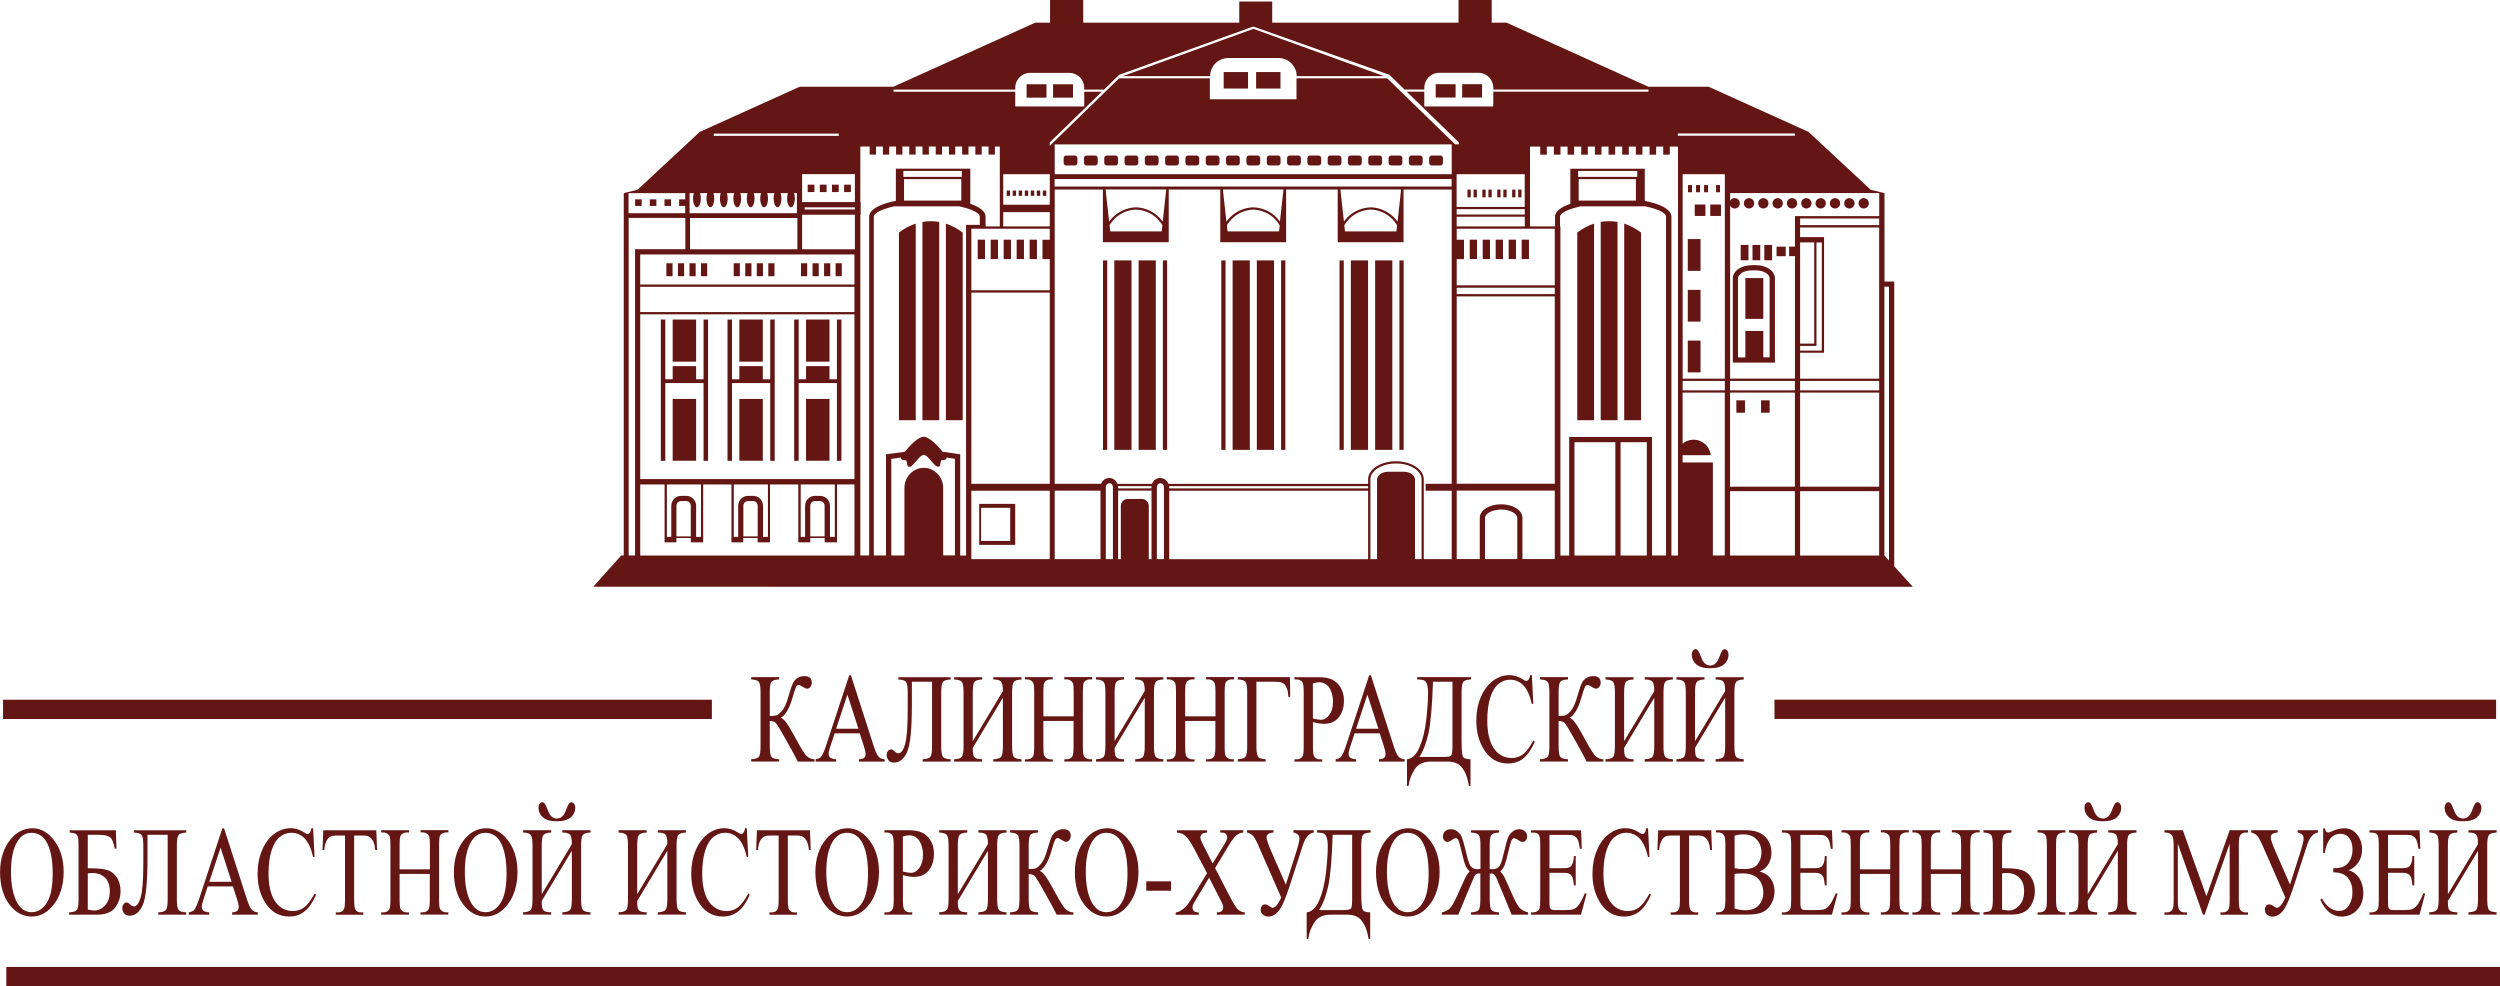 <?xml version="1.0" encoding="UTF-8"?> <svg xmlns="http://www.w3.org/2000/svg" id="_Слой_2" data-name="Слой 2" viewBox="0 0 444.64 175.4"><defs><style> .cls-1 { fill-rule: evenodd; } .cls-1, .cls-2 { fill: #631613; stroke-width: 0px; } </style></defs><g id="_Слой_1-2" data-name="Слой 1"><g><path class="cls-1" d="m222.88,33.18h-35.31v-1.34h70.61v1.34h-35.31Zm-48.72,56.44h6.4v7.29h-6.4v-7.29h0Zm.33.7h5.18v5.89h-5.18v-5.89h0ZM217.64,12.82h4.33v2.92h-4.33v-2.92h0Zm5.77,0h4.33v2.92h-4.33v-2.92h0ZM.54,124.45h126.07v3.43H.54v-3.43h0Zm315.06-.01h128.35v3.43h-128.35v-3.43h0ZM1.12,171.97h443.52v3.43H1.12v-3.43h0ZM305.21,32.91h.71v1.29h-.71v-1.29h0Zm-2.13,0h.71v1.29h-.71v-1.29h0Zm-1.43,0h.71v1.29h-.71v-1.29h0Zm-1.43,0h.71v1.29h-.71v-1.29h0Zm3.96,3.47h1.9v2.03h-1.9v-2.03h0Zm-2.76,0h1.9v2.03h-1.9v-2.03h0Zm30.05-1.14c.51,0,.92.41.92.92s-.41.92-.92.92-.92-.41-.92-.92.41-.92.92-.92h0Zm-2.55,0c.51,0,.92.41.92.92s-.41.92-.92.92-.92-.41-.92-.92.41-.92.92-.92h0Zm-2.55,0c.51,0,.92.41.92.92s-.41.92-.92.92-.92-.41-.92-.92.41-.92.92-.92h0Zm-2.55,0c.51,0,.92.41.92.92s-.41.92-.92.92-.92-.41-.92-.92.41-.92.92-.92h0Zm-2.55,0c.51,0,.92.41.92.92s-.41.92-.92.92-.92-.41-.92-.92.41-.92.92-.92h0Zm-2.55,0c.51,0,.92.41.92.92s-.41.92-.92.92-.92-.41-.92-.92.41-.92.92-.92h0Zm-2.55,0c.51,0,.92.41.92.92s-.41.92-.92.92-.92-.41-.92-.92.41-.92.92-.92h0Zm-2.55,0c.51,0,.92.41.92.92s-.41.92-.92.92-.92-.41-.92-.92.41-.92.92-.92h0Zm-2.55,0c.51,0,.92.41.92.92s-.41.92-.92.92-.92-.41-.92-.92.41-.92.92-.92h0Zm-2.55,0c.51,0,.92.41.92.92s-.41.92-.92.92c-.35,0-.66-.2-.81-.49v30.75h11.53v-21.79h-1.04v-1.69h1.04v-5.42h14.99v-4.1h-26.52v1.37c.16-.29.46-.48.81-.48h0Zm7.45,8.63h1.63v1.69h-1.63v-1.69h0Zm-2.18-.31h1.38v2.73h-1.38v-2.73h0Zm-2.1,0h1.38v2.73h-1.38v-2.73h0Zm-2.1,0h1.38v2.73h-1.38v-2.73h0Zm3.62,27.64h1.53v2.21h-1.53v-2.21h0Zm-4.39,0h1.53v2.21h-1.53v-2.21h0Zm-7.61,7c1.59,0,2.9,1.21,3.05,2.76h-5v1.29h5.38v16.54h2.12v-28.97h-7.5v9.08c.53-.44,1.21-.7,1.95-.7h0Zm6.49,8.35h11.53v-16.73h-11.53v16.73h0Zm12.46,0h14.06v-16.73h-14.06v16.73h0Zm14.06.8h-14.06v11.45h14.06v-11.45h0Zm-14.99,0h-11.53v11.45h11.53v-11.45h0Zm-19.96-20h7.5V30.98h-7.5v36.37h0Zm20.89,0h14.06v-26.9h-14.06v1.73h4.26v20.56h-4.26v4.61h0Zm14.06.4h-14.06v1.67h14.06v-1.67h0Zm-14.99,0h-11.53v1.67h11.53v-1.67h0Zm-12.46,0h-7.5v1.67h7.5v-1.67h0Zm13.39-6.64h2.51v-18h-2.51v18h0Zm2.91-18v18.41h-2.91v.83h3.86v-19.23h-.95Zm11.15-4.26h-14.06v1.19h14.06v-1.19h0Zm.93,11.22h1.75v50.65l3.3,3.64H105.51l4.98-5.57h.45V34.35l2.45-.6,11.06-10.29,17.77-8.03h16.67l25.23-11.4h2.64V0h5.9v4.03h27.75V.27h5.86v3.76h33.14V0h5.9v4.03h2.64l25.23,11.4h-2.11,12.83l17.76,8.03,11.06,10.29,2.45.6v15.72h0Zm.82,49.63v-48.71h-.82v47.8l.82.91h0Zm-25.55-50.24h3.19v7.25h-3.19v-7.25h0Zm0,9.4h3.19v4.69h1.13v-14.07h0s0,0,0,0c0-.34-.25-.67-.64-.92-.45-.29-1.08-.47-1.78-.47h0s0,0,0,0h-.8c-.7,0-1.32.18-1.77.47h0c-.39.25-.63.58-.64.93h0v14.07h1.31v-4.69h0Zm1.11-11.7h.8c.88,0,1.69.24,2.29.63.65.42,1.05,1.02,1.06,1.7h0v15h-7.49v-15h0s0,0,0,0c0-.68.41-1.28,1.06-1.7h0c.59-.38,1.4-.62,2.28-.62h0s.01,0,.01,0h0Zm-11.35,13.42h2.27v5.65h-2.27v-5.65h0Zm0-9.03h2.27v5.65h-2.27v-5.65h0Zm0-9.03h2.27v5.65h-2.27v-5.65h0ZM222.88,4.72h0l-23.82,8.58-2.7,2.63h-3.53v-.34c0-1.45-1.18-2.63-2.63-2.63h-7c-1.45,0-2.63,1.18-2.63,2.63v.34h-21.66v.38h21.66v2.63h12.27v-2.63h3.13l-9.27,9.02v.61l12.34-12.01h16.14v3.72h15.41v-3.72h16.14l12.07,11.74h.66v-.35l-9.27-9.02h3.13v2.63h12.27v-2.63h27.61v-.38h-27.61v-.34c0-1.45-1.18-2.63-2.63-2.63h-7c-1.45,0-2.63,1.18-2.63,2.63v.34h-3.53l-2.7-2.63-24.21-8.58h0Zm-58.58,76.19c-.92.03-1.93,2.43-2.76,2.08-.28-.12-.19-1.12-.43-1.13-.4-.02-.81,0-.87-.42,0-.01,0-.04.01-.06l-1.73.23v17.18h2.34v-12.01h0s0,0,0,0c0-.98.39-1.87,1.01-2.52.62-.65,1.48-1.05,2.43-1.05h0s0,0,0,0h0c.95,0,1.81.41,2.44,1.05.62.64,1.01,1.53,1.01,2.51h0v12.01h2.09v-17.18l-1.5-.22s0,.03,0,.05c-.06.41-.48.4-.87.42-.24,0-.14,1.01-.43,1.13-.83.35-1.84-2.06-2.76-2.08h0Zm6.49,17.89h1.03v-58.81s.46,0,.46,0h1.99s0-1.45,0-1.45h0s0,0,0,0c0-.55-.99-1.11-2.57-1.57h0c-.33-.1-.69-.19-1.07-.27h-11.39v-.04c-.45.09-.87.19-1.26.31-1.58.46-2.56,1.01-2.57,1.56h0v60.26h2.17v-17.99l.4-.05,2.95-.4c.87-1.1,2.37-2.64,3.36-2.67.99.03,2.49,1.57,3.37,2.67l2.72.39.4.06v17.99h0Zm87.41-73.12v5.3h-70.61v-5.3h70.61Zm.88,5.3h.38s11.72,0,11.72,0v5.82h-12.11v-5.82h0Zm12.11,6.22v.95h-12.11v-.95h12.11Zm0,1.35v1.72h-12.11v-1.72h12.11Zm.93,1.72v-14.2h1.82v1.44h1.17v-1.44h1.26v1.44h1.17v-1.44h1.26v1.44h1.17v-1.44h1.26v1.44h1.17v-1.44h1.26v1.44h1.17v-1.44h1.26v1.44h1.17v-1.44h1.26v1.44h1.17v-1.44h1.26v1.44h1.17v-1.44h1.26v1.44h1.17v-1.44h1.26v1.44h1.17v-1.44h1.46v72.73h-1.17v-60.26h0s0,0,0,0c0-1.01-1.24-1.88-3.23-2.45-.46-.13-.97-.25-1.51-.36v-5.72h-13.24v6.24c-1.69.57-2.71,1.37-2.72,2.29h0v1.73h-4.41Zm-85.41-9.29h-8.28v5.43h8.28v-5.43h0Zm0,6.75h-8.28v2.53h8.28v-2.53h0Zm-8.89,2.53v-14.2h-.87v1.44h-1.13v-1.44h-1.22v1.44h-1.13v-1.44h-1.22v1.44h-1.13v-1.44h-1.22v1.44h-1.13v-1.44h-1.22v1.44h-1.13v-1.44h-1.22v1.44h-1.13v-1.44h-1.22v1.44h-1.13v-1.44h-1.22v1.44h-1.13v-1.44h-1.22v1.44h-1.13v-1.44h-1.22v1.44h-1.13v-1.44h-1.66v9.88h.06v2.25h-.06v60.6h1.57v-60.26h0s0,0,0,0c0-1.01,1.24-1.88,3.24-2.45.46-.13.97-.25,1.51-.36v-5.72h13.24v6.24c1.69.57,2.71,1.37,2.72,2.29h0v1.73h2.6Zm-64.87,58.53v-54.47h8.94v-5.56h-10.08v60.03h1.15Zm49.92-59.02v34.96h-2.99v-33.37c.94-.71,1.94-1.25,2.99-1.59h0Zm9.89,59.68h0s0,0,0,0v-12.17h13.95v12.17h-13.95Zm0-13.4v-34.01h13.95v34.01h-13.95Zm0-34.43v-10.94h13.95v1.96h-1.3v3.45h1.3v5.53h-13.95Zm-1.69-21.22v1.06h-10.4v-1.06h10.4Zm-.1,1.46h-10.18v3.82h10.18v-3.82h0Zm-5.42,7.48c.51,0,1,.04,1.5.13v35.26h-2.99v-35.26c.49-.09.99-.13,1.49-.13h0Zm2.68.43c1.05.34,2.05.88,2.99,1.59v33.37h-2.99v-34.96h0Zm-18.1-6.93h1.2v1.32h-1.2v-1.32h0Zm-2.16,0h1.2v1.32h-1.2v-1.32h0Zm-2.16,0h1.2v1.32h-1.2v-1.32h0Zm-2.16,0h1.2v1.32h-1.2v-1.32h0Zm8.4,4.03h-8.93v.39h8.93v-.39h0Zm-9.39-.93h9.39v-4.97h-9.39v4.97h0Zm9.39,2.25h-9.39v6.14h9.39v-6.14h0Zm-33.73,29.26h1.32v-2.33h4.17v2.33h1.32v-10.62h.8v25.12h-.8v-13.82h-6.8v13.82h-.8v-25.12h.8v10.62h0Zm23.72,0h1.32v-2.33h4.17v2.33h1.32v-10.62h.8v25.12h-.8v-13.82h-6.8v13.82h-.8v-25.12h.8v10.62h0Zm1.32-10.62h4.17v7.49h-4.17v-7.49h0Zm0,14.12h4.17v10.99h-4.17v-10.99h0Zm-13.18-3.5h1.32v-2.33h4.17v2.33h1.32v-10.62h.8v25.12h-.8v-13.82h-6.8v13.82h-.8v-25.12h.8v10.62h0Zm1.32-10.62h4.17v7.49h-4.17v-7.49h0Zm0,14.12h4.17v10.99h-4.17v-10.99h0Zm-11.86-14.12h4.17v7.49h-4.17v-7.49h0Zm0,14.12h4.17v10.99h-4.17v-10.99h0Zm22.37,25.51h2.1v-.77h2.56v.77h2.2v-10.3h3.1v12.64h-38.1v-12.64h4.33v10.3h2.1v-.77h2.56v.77h2.2v-10.3h5.03v10.3h2.1v-.77h2.56v.77h2.2v-10.3h5.03v10.3h0Zm2.1-1.06v-5.46h0s0,0,0,0c0-.22.09-.43.24-.58.15-.15.35-.24.57-.24h0s0,0,0,0h.92c.22,0,.43.09.58.24.15.15.24.35.24.57h0v5.47h-2.56Zm-.93.09h-.77v-9.33h6.07v9.33h-.87v-5.55h0s0,0,0,0c0-.48-.2-.91-.51-1.23-.32-.32-.75-.51-1.23-.52h0s0,0,0,0h-.93c-.48,0-.91.2-1.23.51-.32.32-.51.75-.52,1.24h0v5.55h0Zm-10.97-.09v-5.46h0s0,0,0,0c0-.22.09-.43.24-.58.15-.15.35-.24.57-.24h0s0,0,0,0h.92c.22,0,.43.09.58.24.15.15.24.35.24.57h0v5.47h-2.56Zm-.93.09h-.77v-9.33h6.07v9.33h-.87v-5.55h0s0,0,0,0c0-.48-.2-.91-.51-1.23-.32-.32-.75-.51-1.23-.52h0s0,0,0,0h-.93c-.48,0-.91.2-1.23.51-.32.32-.51.75-.52,1.24h0v5.55h0Zm-10.97-.09v-5.46h0s0,0,0,0c0-.22.09-.43.24-.58.15-.15.35-.24.57-.24h0s0,0,0,0h.92c.22,0,.43.09.58.24.15.15.24.35.24.57h0v5.47h-2.56Zm-.93.09h-.77v-9.33h6.07v9.33h-.87v-5.55h0s0,0,0,0c0-.48-.2-.91-.51-1.23-.32-.32-.75-.51-1.23-.52h0s0,0,0,0h-.93c-.48,0-.91.2-1.23.51-.32.32-.51.75-.52,1.24h0v5.55h0Zm-5.51-10.29h38.1v-29.3h-38.1v29.3h0Zm6.92-49.75h1.08v-1.1h-10.08v3.57h10.08v-1.3h-1.08v-1.17h0Zm-2.61,0h1.17v1.17h-1.17v-1.17h0Zm-2.61,0h1.17v1.17h-1.17v-1.17h0Zm-2.61,0h1.17v1.17h-1.17v-1.17h0Zm28.27-1.1c.09.26.14.59.14.95,0,.87-.31,1.57-.69,1.57s-.69-.7-.69-1.57c0-.36.05-.69.14-.95h-1.29c.09.26.14.59.14.95,0,.87-.31,1.57-.69,1.57s-.69-.7-.69-1.57c0-.36.05-.69.14-.95h-1.29c.09.26.14.59.14.95,0,.87-.31,1.57-.69,1.57s-.69-.7-.69-1.57c0-.36.05-.69.14-.95h-1.29c.09.26.14.59.14.95,0,.87-.31,1.57-.69,1.57s-.69-.7-.69-1.57c0-.36.05-.69.14-.95h-1.29c.09.26.14.59.14.95,0,.87-.31,1.57-.69,1.57s-.69-.7-.69-1.57c0-.36.05-.69.14-.95h-1.29c.09.26.14.59.14.95,0,.87-.31,1.57-.69,1.57s-.69-.7-.69-1.57c0-.36.05-.69.14-.95h-1.29c.09.26.14.59.14.95,0,.87-.31,1.57-.69,1.57s-.69-.7-.69-1.57c0-.36.05-.69.14-.95h-1.29c.09.26.14.59.14.95,0,.87-.31,1.57-.69,1.57s-.69-.7-.69-1.57c0-.36.05-.69.14-.95h-.76v3.57h19.09v-3.57h-.57Zm1.23,12.47h1.1v2.3h-1.1v-2.3h0Zm6.16,0h1.1v2.3h-1.1v-2.3h0Zm-2.05,0h1.1v2.3h-1.1v-2.3h0Zm-2.05,0h1.1v2.3h-1.1v-2.3h0Zm-14.03,0h1.1v2.3h-1.1v-2.3h0Zm6.16,0h1.1v2.3h-1.1v-2.3h0Zm-2.05,0h1.1v2.3h-1.1v-2.3h0Zm-2.05,0h1.1v2.3h-1.1v-2.3h0Zm-14.03,0h1.1v2.3h-1.1v-2.3h0Zm6.16,0h1.1v2.3h-1.1v-2.3h0Zm-2.05,0h1.1v2.3h-1.1v-2.3h0Zm-2.05,0h1.1v2.3h-1.1v-2.3h0Zm-6.71,3.79h38.1v-5.35h-38.1v5.35h0Zm38.1.4h-38.1v4.49h38.1v-4.49h0Zm33.51-17.12h.6v.94h-.6v-.94h0Zm-1.07,0h.6v.94h-.6v-.94h0Zm-1.07,0h.6v.94h-.6v-.94h0Zm-1.07,0h.6v.94h-.6v-.94h0Zm-1.08,0h.6v.94h-.6v-.94h0Zm-1.07,0h.6v.94h-.6v-.94h0Zm-1.07,0h.6v.94h-.6v-.94h0Zm-37.23,10.44v-5.56h-19.09v5.56h19.09Zm-14.87-20.57h22.23v.4h-22.23v-.4h0Zm55.64-8.77h3.54v2.38h-3.54v-2.38h0Zm4.71,0h3.54v2.38h-3.54v-2.38h0Zm92.26,62.73h14.27s0,.46,0,.46v20.61h2.49v-60.26h0s0,0,0,0c0-.55-.99-1.11-2.57-1.56-.39-.11-.81-.21-1.26-.31v.04h-11.39c-.38.08-.74.17-1.07.27h0c-1.58.46-2.57,1.02-2.57,1.57h0s0,1.73,0,1.73h.07v58.53h1.56v-21.08h.46Zm13.34.93h-4.67v20.15h4.67v-20.15h0Zm-5.6,0h-7.27v20.15h7.27v-20.15h0Zm1.58-38.88v34.96h2.99v-33.37c-.94-.71-1.94-1.25-2.99-1.59h0Zm-8.2-9.37v1.06h10.52v-1.06h-10.52Zm.1,1.46h10.18v3.82h-10.18v-3.82h0Zm5.42,7.48c-.51,0-1.01.04-1.5.13v35.26h2.99v-35.26c-.49-.09-.99-.13-1.49-.13h0Zm-2.68.43c-1.05.34-2.05.88-2.99,1.59v33.37h2.99v-34.96h0Zm-40.19,47.1v-.41h-35.38s0,.1,0,.14h0v.26h35.37Zm0,.41c-11.8,0-23.57,0-35.37,0v12.18h35.37v-12.17h0Zm0-1.23v-.81h0s0,0,0,0c0-.9.57-1.71,1.49-2.29.89-.56,2.11-.91,3.45-.91h0s.01,0,.01,0h0c1.34,0,2.57.35,3.46.91.92.58,1.49,1.39,1.49,2.29h0v14.21h4.97v-12.17h-4.64v-1.23h4.64v-52.34h-8.57v9.37h-11.71v-9.37h-9.17v9.37h-11.71v-9.37h-9.17v9.37h-11.71v-9.37h-8.57v52.34h8.25c.08-.21.2-.41.35-.57.28-.29.67-.47,1.1-.47h0s0,0,0,0h0c.43,0,.83.19,1.11.48.15.16.28.35.35.57h6.14c.08-.22.2-.41.36-.58.28-.29.67-.47,1.1-.47h0s0,0,0,0h0c.43,0,.83.19,1.11.48.15.16.28.35.35.57,11.84,0,23.64,0,35.47,0h0Zm9.51,13.39v-14.21h0s0,0,0,0c0-.75-.5-1.44-1.3-1.95-.83-.53-1.98-.85-3.25-.85h0s0,0,0,0h-.01c-1.26,0-2.41.33-3.24.85-.8.51-1.3,1.2-1.3,1.95h0v14.21h1.18v-14.14c0-.77.9-1.4,1.99-1.4h2.76c1.1,0,2,.63,2,1.4v14.14h1.18Zm14.15-9.75h0c1,0,1.92.25,2.59.64.74.44,1.2,1.07,1.2,1.78h0v7.32h5.75v-12.17h-17.44v12.17h4.1v-7.32h0s0,0,0,0c0-.71.46-1.35,1.21-1.78.67-.39,1.58-.64,2.58-.64h0s.01,0,.01,0h0Zm0,.93h0s0,0,0,0h-.01c-.83,0-1.57.2-2.11.51-.46.27-.75.62-.75.98h0v7.32h5.74v-7.32h0s0,0,0,0c0-.36-.29-.71-.75-.98-.54-.32-1.29-.51-2.12-.51h0Zm-7.9-39.87h17.44v-10.07h-17.44s0,1.96,0,1.96h1.3v3.45h-1.3v4.66h0Zm17.44.42h-17.44v1.13h17.44v-1.13h0Zm-88.94,48.27h8.14v-12.17h-8.14v12.17h0Zm88.94-13.4h-17.44v-33.32h17.44v33.32h0Zm-71.72,13.4v-12.18h-5.94v12.18h.48v-9.46c0-.68.56-1.24,1.24-1.24h2.49c.68,0,1.24.56,1.24,1.24v9.46h.48Zm-8.15,0h1.28v-12.83h0s0,0,0,0c0-.18-.08-.35-.19-.48-.11-.12-.27-.19-.44-.19h0s0,0,0,0h0c-.17,0-.33.07-.44.19-.12.12-.19.29-.19.48h0v12.84h0Zm9.08,0h1.28v-12.83h0s0,0,0,0c0-.18-.08-.35-.19-.48-.11-.12-.27-.19-.44-.19h0s0,0,0,0h0c-.17,0-.33.07-.44.19-.12.12-.19.29-.19.48h0v12.84h0Zm-6.88-12.98s0,.1,0,.14h0v.26h5.94v-.25h0s0,0,0,0c0-.05,0-.1,0-.15h-5.96Zm24.04-45.3h-4.57l-.12-1.08c.13-.23.27-.45.44-.65.99-1.28,2.55-2.09,4.26-2.15,1.71.06,3.26.87,4.26,2.15.16.21.31.43.44.65l-.12,1.08h-4.57Zm0-4.29c-1.84.06-3.51.94-4.59,2.31-.06.08-.12.16-.18.24l-.63-5.72h10.78l-.63,5.72c-.06-.08-.12-.16-.18-.24-1.07-1.38-2.74-2.25-4.59-2.31h0Zm39.8,5.76h-1.3v3.45h1.3v-3.45h0Zm2.31,0h-1.3v3.45h1.3v-3.45h0Zm2.31,0h-1.3v3.45h1.3v-3.45h0Zm2.31,0h-1.3v3.45h1.3v-3.45h0Zm2.31,0h-1.3v3.45h1.3v-3.45h0Zm-43.33,3.68h-.75v33.7h.75v-33.7h0Zm-2.01,0h-3.06v33.7h3.06v-33.7h0Zm23.05,0h-.75v33.7h.75v-33.7h0Zm-10.65,0h-.75v33.7h.75v-33.7h0Zm4.32,0h-3.06v33.7h3.06v-33.7h0Zm4.32,0h-3.06v33.7h3.06v-33.7h0Zm1.54-12.61h-10.78l.63,5.72c.06-.08.12-.16.18-.24,1.07-1.38,2.74-2.25,4.59-2.31,1.84.06,3.51.94,4.59,2.31.06.08.12.16.18.24l.63-5.72h0Zm-5.39,3.57c1.71.06,3.26.87,4.26,2.15.16.21.31.43.44.65l-.12,1.08h-9.15l-.12-1.08c.13-.23.27-.45.44-.65.99-1.28,2.55-2.09,4.26-2.15h0Zm12.39-9.61h-1.53c-.25,0-.46.21-.46.46v.85c0,.25.21.46.46.46h1.53c.25,0,.46-.21.46-.46v-.85c0-.25-.21-.46-.46-.46h0Zm-3.61,0h-1.53c-.25,0-.46.21-.46.46v.85c0,.25.21.46.46.46h1.53c.25,0,.46-.21.46-.46v-.85c0-.25-.21-.46-.46-.46h0Zm-3.61,0h-1.53c-.25,0-.46.21-.46.46v.85c0,.25.21.46.46.46h1.53c.25,0,.46-.21.46-.46v-.85c0-.25-.21-.46-.46-.46h0Zm-3.61,0h-1.53c-.25,0-.46.21-.46.46v.85c0,.25.21.46.46.46h1.53c.25,0,.46-.21.46-.46v-.85c0-.25-.21-.46-.46-.46h0Zm-3.61,0h-1.53c-.25,0-.46.21-.46.46v.85c0,.25.21.46.46.46h1.53c.25,0,.46-.21.46-.46v-.85c0-.25-.21-.46-.46-.46h0Zm-3.61,0h-1.53c-.25,0-.46.21-.46.46v.85c0,.25.21.46.46.46h1.53c.25,0,.46-.21.46-.46v-.85c0-.25-.21-.46-.46-.46h0Zm-3.61,0h-1.53c-.25,0-.46.21-.46.46v.85c0,.25.21.46.46.46h1.53c.25,0,.46-.21.46-.46v-.85c0-.25-.21-.46-.46-.46h0Zm-3.61,0h-1.53c-.25,0-.46.21-.46.46v.85c0,.25.21.46.46.46h1.53c.25,0,.46-.21.46-.46v-.85c0-.25-.21-.46-.46-.46h0Zm-3.61,0h-1.53c-.25,0-.46.21-.46.46v.85c0,.25.21.46.46.46h1.53c.25,0,.46-.21.46-.46v-.85c0-.25-.21-.46-.46-.46h0Zm3.33-14.12h15.53l-23.23-8.41-23.23,8.41h15.53c0-1.77,1.45-3.22,3.22-3.22h8.96c1.77,0,3.22,1.45,3.22,3.22h0Zm-47.5,29.09h1.3v3.45h-1.3v-3.45h0Zm-2.31,0h1.3v3.45h-1.3v-3.45h0Zm-2.31,0h1.3v3.45h-1.3v-3.45h0Zm-2.31,0h1.3v3.45h-1.3v-3.45h0Zm-2.31,0h1.3v3.45h-1.3v-3.45h0Zm43.33,3.68h.75v33.7h-.75v-33.7h0Zm2.01,0h3.06v33.7h-3.06v-33.7h0Zm-23.05,0h.75v33.7h-.75v-33.7h0Zm10.65,0h.75v33.7h-.75v-33.7h0Zm-4.32,0h3.06v33.7h-3.06v-33.7h0Zm-4.32,0h3.06v33.7h-3.06v-33.7h0Zm-1.54-12.61h10.78l-.63,5.72c-.06-.08-.12-.16-.18-.24-1.07-1.38-2.74-2.25-4.58-2.31-1.84.06-3.51.94-4.59,2.31-.06.08-.12.16-.18.24l-.63-5.72h0Zm5.39,3.57c-1.71.06-3.26.87-4.26,2.15-.16.21-.31.43-.43.65l.12,1.08h9.15l.12-1.08c-.13-.23-.27-.45-.44-.65-.99-1.28-2.55-2.09-4.26-2.15h0Zm20.11-9.61h1.53c.25,0,.46.21.46.46v.85c0,.25-.21.46-.46.46h-1.53c-.25,0-.46-.21-.46-.46v-.85c0-.25.21-.46.46-.46h0Zm-32.51,0h1.53c.25,0,.46.21.46.46v.85c0,.25-.21.46-.46.46h-1.53c-.25,0-.46-.21-.46-.46v-.85c0-.25.21-.46.46-.46h0Zm3.61,0h1.53c.25,0,.46.21.46.46v.85c0,.25-.21.46-.46.46h-1.53c-.25,0-.46-.21-.46-.46v-.85c0-.25.21-.46.46-.46h0Zm3.61,0h1.53c.25,0,.46.21.46.46v.85c0,.25-.21.46-.46.46h-1.53c-.25,0-.46-.21-.46-.46v-.85c0-.25.21-.46.46-.46h0Zm3.61,0h1.53c.25,0,.46.21.46.46v.85c0,.25-.21.46-.46.46h-1.53c-.25,0-.46-.21-.46-.46v-.85c0-.25.21-.46.46-.46h0Zm3.61,0h1.53c.25,0,.46.21.46.46v.85c0,.25-.21.46-.46.46h-1.53c-.25,0-.46-.21-.46-.46v-.85c0-.25.21-.46.46-.46h0Zm3.61,0h1.53c.25,0,.46.21.46.46v.85c0,.25-.21.46-.46.46h-1.53c-.25,0-.46-.21-.46-.46v-.85c0-.25.21-.46.46-.46h0Zm3.61,0h1.53c.25,0,.46.21.46.46v.85c0,.25-.21.46-.46.46h-1.53c-.25,0-.46-.21-.46-.46v-.85c0-.25.21-.46.46-.46h0Zm3.61,0h1.53c.25,0,.46.21.46.46v.85c0,.25-.21.46-.46.46h-1.53c-.25,0-.46-.21-.46-.46v-.85c0-.25.21-.46.46-.46h0Zm3.61,0h1.53c.25,0,.46.21.46.46v.85c0,.25-.21.46-.46.46h-1.53c-.25,0-.46-.21-.46-.46v-.85c0-.25.21-.46.46-.46h0Zm51.51,6.06h.58v1.38h-.58v-1.38h0Zm-2.65,0h.58v1.38h-.58v-1.38h0Zm-2.65,0h.58v1.38h-.58v-1.38h0Zm4.22,0h.58v1.38h-.58v-1.38h0Zm-2.65,0h.58v1.38h-.58v-1.38h0Zm-2.65,0h.58v1.38h-.58v-1.38h0Zm-1.56,0h.58v1.38h-.58v-1.38h0Zm-1.09,0h.58v1.38h-.58v-1.38h0Zm58.24-9.98h-20.82v.4h20.82v-.4h0Zm-55.64-8.77h-3.54v2.38h3.54v-2.38h0Zm-4.71,0h-3.54v2.38h3.54v-2.38h0Z"></path><g><path class="cls-2" d="m144.87,135.04v.41h-2.98c-.32-.67-1.01-1.94-2.05-3.8-1.04-1.86-1.67-2.9-1.9-3.1s-.57-.31-1.03-.32v4.49c0,.99.1,1.62.29,1.88s.66.41,1.38.44v.41h-4.98v-.41c.71-.03,1.17-.18,1.37-.44s.3-.89.3-1.89v-9.55c0-.99-.1-1.62-.3-1.88s-.66-.41-1.37-.44v-.41h4.98v.41c-.72.03-1.18.18-1.38.44s-.29.89-.29,1.88v4.19c.62,0,1.05-.06,1.29-.16s.51-.33.81-.68.53-.74.71-1.15.4-1.08.67-2.02c.26-.88.46-1.49.63-1.83s.42-.64.78-.89.78-.37,1.28-.37c.88,0,1.31.4,1.31,1.2,0,.28-.09.52-.26.73s-.37.31-.59.31c-.16,0-.43-.12-.8-.35-.33-.21-.56-.32-.69-.32-.18,0-.34.12-.47.37s-.34.88-.62,1.89c-.55,1.89-1.24,3.09-2.09,3.6.52.12,1.23,1.04,2.15,2.76.97,1.82,1.69,3.04,2.14,3.66s1.03.93,1.73.95Z"></path><path class="cls-2" d="m152.92,130.43h-4.48l-.78,2.37c-.19.58-.29,1.02-.29,1.31,0,.23.08.43.25.6s.53.29,1.09.34v.41h-3.64v-.41c.48-.11.8-.25.94-.43.29-.35.61-1.07.96-2.16l4.07-12.36h.3l4.02,12.49c.32,1,.62,1.66.88,1.96s.63.47,1.1.5v.41h-4.56v-.41c.46-.03.77-.13.93-.3s.24-.38.24-.62c0-.32-.11-.84-.34-1.54l-.7-2.16Zm-.24-.82l-1.96-6.07-2.01,6.07h3.97Z"></path><path class="cls-2" d="m165.76,121.25h-3.58v4.21c0,4.25-.28,7-.84,8.27s-1.34,1.9-2.33,1.9c-.42,0-.74-.13-.97-.4s-.34-.58-.34-.94c0-.27.07-.51.22-.71s.33-.3.54-.3c.18,0,.38.11.61.33.26.24.49.37.69.37.49,0,.9-.53,1.21-1.6s.47-3.09.47-6.06v-3.15c0-.99-.1-1.62-.3-1.88s-.66-.41-1.37-.44v-.41h9.3v.41c-.72.03-1.17.18-1.37.44s-.3.89-.3,1.88v9.55c0,.99.1,1.62.3,1.88s.66.41,1.37.44v.41h-4.97v-.41c.72-.03,1.17-.18,1.37-.44s.3-.89.3-1.88v-11.46Z"></path><path class="cls-2" d="m178.37,122.92c0-.9-.11-1.47-.34-1.71s-.68-.36-1.36-.36v-.41h5.01v.41c-.72.03-1.17.18-1.37.44s-.3.89-.3,1.88v9.55c0,.99.1,1.62.3,1.88s.66.41,1.37.44v.41h-5.01v-.41c.73-.03,1.2-.18,1.4-.45s.3-.9.3-1.88v-8.62l-5.36,8.93c0,.64.04,1.07.1,1.29s.2.39.42.52.61.2,1.16.21v.41h-4.99v-.41c.72-.03,1.17-.18,1.37-.44s.3-.89.3-1.88v-9.55c0-.99-.1-1.62-.3-1.88s-.66-.41-1.37-.44v-.41h4.99v.41c-.72.03-1.18.18-1.38.44s-.3.89-.3,1.88v8.65l5.36-8.91Z"></path><path class="cls-2" d="m185.59,127.4h5.37v-4.3c0-.77-.04-1.27-.11-1.52-.06-.18-.18-.34-.36-.48-.24-.18-.5-.27-.78-.27h-.41v-.41h4.95v.41h-.41c-.27,0-.53.08-.78.25-.18.12-.31.3-.37.54s-.1.73-.1,1.47v9.69c0,.76.04,1.26.11,1.51.06.18.17.34.35.48.25.18.51.27.78.27h.41v.41h-4.95v-.41h.41c.47,0,.82-.18,1.03-.54.14-.24.21-.8.21-1.71v-4.57h-5.37v4.57c0,.76.04,1.26.11,1.51.06.18.18.34.36.48.24.18.5.27.78.27h.42v.41h-4.95v-.41h.41c.48,0,.82-.18,1.04-.54.14-.24.2-.8.2-1.71v-9.69c0-.77-.04-1.27-.11-1.52-.06-.18-.17-.34-.35-.48-.25-.18-.51-.27-.78-.27h-.41v-.41h4.95v.41h-.42c-.27,0-.53.08-.78.25-.18.12-.3.3-.37.54s-.1.73-.1,1.47v4.3Z"></path><path class="cls-2" d="m203.6,122.92c0-.9-.11-1.47-.34-1.71s-.68-.36-1.36-.36v-.41h5.01v.41c-.72.03-1.17.18-1.37.44s-.3.89-.3,1.88v9.55c0,.99.1,1.62.3,1.88s.66.41,1.37.44v.41h-5.01v-.41c.73-.03,1.2-.18,1.4-.45s.3-.9.3-1.88v-8.62l-5.36,8.93c0,.64.04,1.07.1,1.29s.2.39.42.52.61.2,1.16.21v.41h-4.99v-.41c.72-.03,1.17-.18,1.37-.44s.3-.89.3-1.88v-9.55c0-.99-.1-1.62-.3-1.88s-.66-.41-1.37-.44v-.41h4.99v.41c-.72.03-1.18.18-1.38.44s-.3.89-.3,1.88v8.65l5.36-8.91Z"></path><path class="cls-2" d="m210.81,127.4h5.37v-4.3c0-.77-.04-1.27-.11-1.52-.06-.18-.18-.34-.36-.48-.24-.18-.5-.27-.78-.27h-.41v-.41h4.95v.41h-.41c-.27,0-.53.08-.78.25-.18.12-.31.3-.37.54s-.1.73-.1,1.47v9.69c0,.76.04,1.26.11,1.51.06.18.17.34.35.48.25.18.51.27.78.27h.41v.41h-4.95v-.41h.41c.47,0,.82-.18,1.03-.54.14-.24.21-.8.21-1.71v-4.57h-5.37v4.57c0,.76.04,1.26.11,1.51.06.18.18.34.36.48.24.18.5.27.78.27h.42v.41h-4.95v-.41h.41c.48,0,.82-.18,1.04-.54.14-.24.2-.8.2-1.71v-9.69c0-.77-.04-1.27-.11-1.52-.06-.18-.17-.34-.35-.48-.25-.18-.51-.27-.78-.27h-.41v-.41h4.95v.41h-.42c-.27,0-.53.08-.78.25-.18.12-.3.3-.37.54s-.1.73-.1,1.47v4.3Z"></path><path class="cls-2" d="m229.43,120.43l.04,3.51h-.33c-.02-.71-.14-1.28-.35-1.71s-.47-.7-.77-.81-.74-.17-1.32-.17h-3.24v11.46c0,.99.1,1.62.29,1.88s.65.41,1.36.44v.41h-4.96v-.41c.72-.03,1.17-.18,1.37-.44s.3-.89.3-1.88v-9.55c0-.99-.1-1.62-.3-1.88s-.66-.41-1.37-.44v-.41h9.28Z"></path><path class="cls-2" d="m233.51,128.42v4.38c0,.95.08,1.53.24,1.76.22.32.54.49.98.49h.44v.41h-4.95v-.41h.43c.49,0,.84-.21,1.05-.62.11-.23.17-.77.17-1.63v-9.7c0-.95-.08-1.53-.23-1.76-.22-.32-.55-.49-.99-.49h-.43v-.41h4.24c1.03,0,1.85.14,2.45.42s1.1.74,1.51,1.4.61,1.44.61,2.34c0,1.23-.31,2.22-.93,2.99s-1.5,1.15-2.64,1.15c-.28,0-.58-.03-.9-.08s-.67-.13-1.04-.23Zm0-.63c.3.07.57.13.8.17s.43.06.6.06c.59,0,1.1-.3,1.53-.89s.64-1.36.64-2.31c0-.65-.1-1.25-.31-1.81s-.49-.97-.87-1.25-.8-.42-1.28-.42c-.29,0-.66.07-1.12.21v6.25Z"></path><path class="cls-2" d="m245.4,130.43h-4.48l-.78,2.37c-.19.58-.29,1.02-.29,1.31,0,.23.08.43.25.6s.53.29,1.09.34v.41h-3.64v-.41c.48-.11.8-.25.94-.43.29-.35.61-1.07.96-2.16l4.07-12.36h.3l4.02,12.49c.32,1,.62,1.66.88,1.96s.63.47,1.1.5v.41h-4.56v-.41c.46-.03.77-.13.93-.3s.24-.38.24-.62c0-.32-.11-.84-.34-1.54l-.7-2.16Zm-.24-.82l-1.96-6.07-2.01,6.07h3.97Z"></path><path class="cls-2" d="m252.08,120.43h9.54v.41c-.72.03-1.17.18-1.37.44s-.3.89-.3,1.88v8.32c0,1.61.07,2.6.21,2.99s.6.57,1.38.57v4.73h-.29c-.17-1.09-.44-1.97-.82-2.64s-.81-1.12-1.29-1.34-1.06-.34-1.73-.34h-2.95c-1.29,0-2.24.45-2.84,1.36s-.97,1.89-1.09,2.96h-.29v-4.73c.92-.1,1.66-.82,2.23-2.14s.97-2.94,1.19-4.87.33-3.5.33-4.74c0-.74-.07-1.28-.21-1.63s-.31-.56-.51-.65-.6-.15-1.21-.18v-.41Zm2.78.82c-.14,4.38-.41,7.45-.81,9.22s-.93,3.15-1.6,4.16h4.28c.76,0,1.22-.09,1.37-.26s.23-.74.23-1.69v-11.43h-3.46Z"></path><path class="cls-2" d="m272.45,120.09l.26,5.11h-.26c-.35-1.53-.86-2.63-1.51-3.3s-1.44-1.01-2.35-1.01c-.77,0-1.46.25-2.08.76s-1.11,1.31-1.46,2.42-.53,2.48-.53,4.13c0,1.36.17,2.54.5,3.53s.84,1.76,1.51,2.29,1.44.8,2.31.8c.75,0,1.41-.21,1.99-.63s1.21-1.25,1.89-2.49l.26.22c-.58,1.34-1.26,2.32-2.03,2.94s-1.69.93-2.75.93c-1.92,0-3.4-.92-4.45-2.77-.78-1.37-1.18-2.99-1.18-4.85,0-1.5.26-2.88.78-4.13s1.23-2.23,2.14-2.92,1.9-1.04,2.97-1.04c.84,0,1.66.27,2.47.8.24.16.41.24.51.24.15,0,.29-.07.4-.21.15-.2.25-.48.32-.83h.3Z"></path><path class="cls-2" d="m285.17,135.04v.41h-2.98c-.32-.67-1.01-1.94-2.05-3.8s-1.67-2.9-1.9-3.1-.57-.31-1.03-.32v4.49c0,.99.1,1.62.29,1.88s.66.41,1.38.44v.41h-4.98v-.41c.71-.03,1.17-.18,1.37-.44s.3-.89.3-1.89v-9.55c0-.99-.1-1.62-.3-1.88s-.66-.41-1.37-.44v-.41h4.98v.41c-.72.03-1.18.18-1.38.44s-.29.89-.29,1.88v4.19c.62,0,1.05-.06,1.29-.16s.51-.33.81-.68.53-.74.71-1.15.4-1.08.67-2.02c.26-.88.46-1.49.63-1.83s.42-.64.78-.89.78-.37,1.28-.37c.88,0,1.31.4,1.31,1.2,0,.28-.09.52-.26.73s-.37.31-.59.31c-.16,0-.43-.12-.8-.35-.33-.21-.56-.32-.69-.32-.18,0-.34.12-.47.37s-.34.88-.62,1.89c-.55,1.89-1.24,3.09-2.09,3.6.52.12,1.23,1.04,2.15,2.76.97,1.82,1.69,3.04,2.14,3.66s1.03.93,1.73.95Z"></path><path class="cls-2" d="m294.22,122.92c0-.9-.11-1.47-.34-1.71s-.68-.36-1.36-.36v-.41h5.01v.41c-.72.03-1.17.18-1.37.44s-.3.89-.3,1.88v9.55c0,.99.1,1.62.3,1.88s.66.41,1.37.44v.41h-5.01v-.41c.73-.03,1.2-.18,1.4-.45s.3-.9.3-1.88v-8.62l-5.36,8.93c0,.64.04,1.07.1,1.29s.2.39.42.52.61.2,1.16.21v.41h-4.99v-.41c.72-.03,1.17-.18,1.37-.44s.3-.89.3-1.88v-9.55c0-.99-.1-1.62-.3-1.88s-.66-.41-1.37-.44v-.41h4.99v.41c-.72.03-1.18.18-1.38.44s-.3.89-.3,1.88v8.65l5.36-8.91Z"></path><path class="cls-2" d="m306.83,122.92c0-.9-.11-1.47-.34-1.71s-.68-.36-1.36-.36v-.41h5.01v.41c-.72.03-1.17.18-1.37.44s-.3.89-.3,1.88v9.55c0,.99.1,1.62.3,1.88s.66.41,1.37.44v.41h-5.01v-.41c.73-.03,1.2-.18,1.4-.45s.3-.9.3-1.88v-8.62l-5.36,8.93c0,.64.04,1.07.1,1.29s.2.39.42.52.61.2,1.16.21v.41h-4.99v-.41c.72-.03,1.17-.18,1.37-.44s.3-.89.3-1.88v-9.55c0-.99-.1-1.62-.3-1.88s-.66-.41-1.37-.44v-.41h4.99v.41c-.72.03-1.18.18-1.38.44s-.3.89-.3,1.88v8.65l5.36-8.91Zm-.05-7.45c.18,0,.33.1.46.29s.19.43.19.69c0,.66-.26,1.22-.78,1.69s-1.35.71-2.49.71-1.97-.24-2.49-.71-.78-1.04-.78-1.69c0-.26.06-.49.19-.69s.28-.3.47-.3.35.09.48.28.32.6.57,1.25c.34.92.86,1.37,1.57,1.37s1.22-.46,1.57-1.37c.24-.65.42-1.07.55-1.25s.3-.28.5-.28Z"></path><path class="cls-2" d="m5.77,147.31c1.5,0,2.8.74,3.9,2.22s1.65,3.33,1.65,5.54-.55,4.18-1.66,5.68-2.45,2.26-4.02,2.26-2.93-.73-4.01-2.2-1.62-3.37-1.62-5.7.63-4.33,1.88-5.84c1.09-1.31,2.38-1.96,3.9-1.96Zm-.16.81c-1.03,0-1.86.5-2.49,1.5-.78,1.24-1.17,3.06-1.17,5.45s.4,4.34,1.21,5.66c.62,1,1.44,1.51,2.46,1.51,1.09,0,1.98-.55,2.69-1.65s1.06-2.84,1.06-5.21c0-2.57-.39-4.49-1.17-5.75-.63-1-1.49-1.51-2.59-1.51Z"></path><path class="cls-2" d="m20.6,147.66l.12,3.28h-.31c-.18-1.06-.46-1.74-.84-2.03s-1.05-.43-2.02-.43h-1.94v5.95h.46c1.42,0,2.46.12,3.12.35s1.21.68,1.62,1.33.63,1.45.63,2.37c0,1.12-.32,2.09-.96,2.94s-1.73,1.26-3.29,1.26h-4.89v-.41c.72-.03,1.17-.18,1.37-.44s.3-.89.3-1.88v-9.55c0-.76-.04-1.27-.12-1.54s-.22-.45-.41-.56-.53-.18-1.04-.22v-.41h8.19Zm-4.99,14.12c.5.1.89.16,1.17.16.7,0,1.33-.3,1.9-.91s.85-1.44.85-2.51-.3-1.93-.89-2.46-1.34-.8-2.25-.8c-.26,0-.51.03-.78.09v6.45Z"></path><path class="cls-2" d="m29.81,148.48h-3.58v4.21c0,4.25-.28,7-.84,8.27s-1.34,1.9-2.33,1.9c-.42,0-.74-.13-.97-.4s-.34-.58-.34-.94c0-.27.07-.51.22-.71s.33-.3.54-.3c.18,0,.38.11.61.33.26.24.49.37.69.37.49,0,.9-.53,1.21-1.6s.47-3.09.47-6.06v-3.15c0-.99-.1-1.62-.3-1.88s-.66-.41-1.37-.44v-.41h9.3v.41c-.72.03-1.17.18-1.37.44s-.3.89-.3,1.88v9.55c0,.99.1,1.62.3,1.88s.66.41,1.37.44v.41h-4.97v-.41c.72-.03,1.17-.18,1.37-.44s.3-.89.3-1.88v-11.46Z"></path><path class="cls-2" d="m41.43,157.65h-4.48l-.78,2.37c-.19.58-.29,1.02-.29,1.31,0,.23.08.43.25.6s.53.29,1.09.34v.41h-3.64v-.41c.48-.11.8-.25.94-.43.29-.35.61-1.07.96-2.16l4.07-12.36h.3l4.02,12.49c.32,1,.62,1.66.88,1.96s.63.47,1.1.5v.41h-4.56v-.41c.46-.03.77-.13.93-.3s.24-.38.24-.62c0-.32-.11-.84-.34-1.54l-.7-2.16Zm-.24-.82l-1.96-6.07-2.01,6.07h3.97Z"></path><path class="cls-2" d="m55.69,147.31l.26,5.11h-.26c-.35-1.53-.86-2.63-1.51-3.3s-1.44-1.01-2.35-1.01c-.77,0-1.46.25-2.08.76s-1.11,1.31-1.46,2.42-.53,2.48-.53,4.13c0,1.36.17,2.54.5,3.53s.84,1.76,1.51,2.29,1.44.8,2.31.8c.75,0,1.41-.21,1.99-.63s1.21-1.25,1.89-2.49l.26.22c-.58,1.34-1.26,2.32-2.03,2.94s-1.69.93-2.75.93c-1.92,0-3.4-.92-4.45-2.77-.78-1.37-1.18-2.99-1.18-4.85,0-1.5.26-2.88.78-4.13.52-1.26,1.23-2.23,2.14-2.92s1.9-1.04,2.97-1.04c.84,0,1.66.27,2.47.8.24.16.41.24.51.24.15,0,.29-.07.4-.21.15-.2.25-.48.32-.83h.3Z"></path><path class="cls-2" d="m66.93,147.66l.13,3.52h-.32c-.06-.62-.15-1.06-.26-1.33-.18-.43-.41-.74-.7-.95s-.68-.3-1.16-.3h-1.63v11.48c0,.92.08,1.5.23,1.73.22.31.55.47,1,.47h.4v.41h-4.9v-.41h.41c.49,0,.84-.19,1.04-.58.13-.24.19-.78.19-1.62v-11.48h-1.39c-.54,0-.92.05-1.15.16-.3.14-.55.41-.76.81s-.34.94-.38,1.62h-.32l.14-3.52h9.44Z"></path><path class="cls-2" d="m71.09,154.62h5.37v-4.3c0-.77-.04-1.27-.11-1.52-.06-.18-.18-.34-.36-.48-.24-.18-.5-.27-.78-.27h-.41v-.41h4.95v.41h-.41c-.27,0-.53.08-.78.25-.18.12-.31.3-.37.54s-.1.73-.1,1.47v9.69c0,.76.04,1.26.11,1.51.06.18.17.34.35.48.25.18.51.27.78.27h.41v.41h-4.95v-.41h.41c.47,0,.82-.18,1.03-.54.14-.24.21-.8.21-1.71v-4.57h-5.37v4.57c0,.76.04,1.26.11,1.51.06.18.18.34.36.48.24.18.5.27.78.27h.42v.41h-4.95v-.41h.41c.48,0,.82-.18,1.04-.54.14-.24.2-.8.2-1.71v-9.69c0-.77-.04-1.27-.11-1.52-.06-.18-.17-.34-.35-.48-.25-.18-.51-.27-.78-.27h-.41v-.41h4.95v.41h-.42c-.27,0-.53.08-.78.25-.18.12-.3.3-.37.54s-.1.73-.1,1.47v4.3Z"></path><path class="cls-2" d="m86.49,147.31c1.5,0,2.8.74,3.9,2.22s1.65,3.33,1.65,5.54-.55,4.18-1.66,5.68-2.45,2.26-4.02,2.26-2.93-.73-4.01-2.2-1.62-3.37-1.62-5.7.63-4.33,1.88-5.84c1.09-1.31,2.38-1.96,3.9-1.96Zm-.16.81c-1.03,0-1.86.5-2.49,1.5-.78,1.24-1.17,3.06-1.17,5.45s.4,4.34,1.21,5.66c.62,1,1.44,1.51,2.46,1.51,1.09,0,1.98-.55,2.69-1.65s1.06-2.84,1.06-5.21c0-2.57-.39-4.49-1.17-5.75-.63-1-1.49-1.51-2.59-1.51Z"></path><path class="cls-2" d="m101.71,150.14c0-.9-.11-1.47-.34-1.71s-.68-.36-1.36-.36v-.41h5.01v.41c-.72.03-1.17.18-1.37.44s-.3.89-.3,1.88v9.55c0,.99.1,1.62.3,1.88s.66.41,1.37.44v.41h-5.01v-.41c.73-.03,1.2-.18,1.4-.45s.3-.9.3-1.88v-8.62l-5.36,8.93c0,.64.04,1.07.1,1.29s.2.39.42.52.61.2,1.16.21v.41h-4.99v-.41c.72-.03,1.17-.18,1.37-.44s.3-.89.3-1.88v-9.55c0-.99-.1-1.62-.3-1.88s-.66-.41-1.37-.44v-.41h4.99v.41c-.72.03-1.18.18-1.38.44s-.3.89-.3,1.88v8.65l5.36-8.91Zm-.05-7.45c.18,0,.33.1.46.29s.19.43.19.69c0,.66-.26,1.22-.78,1.69s-1.35.71-2.49.71-1.97-.24-2.49-.71-.78-1.04-.78-1.69c0-.26.06-.49.19-.69s.28-.3.47-.3.35.09.48.28.32.6.57,1.25c.34.92.86,1.37,1.57,1.37s1.22-.46,1.57-1.37c.24-.65.42-1.07.55-1.25s.3-.28.5-.28Z"></path><path class="cls-2" d="m118.69,150.14c0-.9-.11-1.47-.34-1.71s-.68-.36-1.36-.36v-.41h5.01v.41c-.72.03-1.17.18-1.37.44s-.3.89-.3,1.88v9.55c0,.99.1,1.62.3,1.88s.66.41,1.37.44v.41h-5.01v-.41c.73-.03,1.2-.18,1.4-.45s.3-.9.3-1.88v-8.62l-5.36,8.93c0,.64.04,1.07.1,1.29s.2.39.42.52.61.2,1.16.21v.41h-4.99v-.41c.72-.03,1.17-.18,1.37-.44s.3-.89.3-1.88v-9.55c0-.99-.1-1.62-.3-1.88s-.66-.41-1.37-.44v-.41h4.99v.41c-.72.03-1.18.18-1.38.44s-.3.89-.3,1.88v8.65l5.36-8.91Z"></path><path class="cls-2" d="m132.82,147.31l.26,5.11h-.26c-.35-1.53-.86-2.63-1.51-3.3s-1.44-1.01-2.35-1.01c-.77,0-1.46.25-2.08.76s-1.11,1.31-1.46,2.42-.53,2.48-.53,4.13c0,1.36.17,2.54.5,3.53s.84,1.76,1.51,2.29,1.44.8,2.31.8c.75,0,1.41-.21,1.99-.63s1.21-1.25,1.89-2.49l.26.22c-.58,1.34-1.26,2.32-2.03,2.94s-1.69.93-2.75.93c-1.92,0-3.4-.92-4.45-2.77-.78-1.37-1.18-2.99-1.18-4.85,0-1.5.26-2.88.78-4.13s1.23-2.23,2.14-2.92,1.9-1.04,2.97-1.04c.84,0,1.66.27,2.47.8.24.16.41.24.51.24.15,0,.29-.07.4-.21.15-.2.25-.48.32-.83h.3Z"></path><path class="cls-2" d="m144.06,147.66l.13,3.52h-.32c-.06-.62-.15-1.06-.26-1.33-.18-.43-.41-.74-.7-.95s-.68-.3-1.16-.3h-1.63v11.48c0,.92.08,1.5.23,1.73.22.31.55.47,1,.47h.4v.41h-4.9v-.41h.41c.49,0,.84-.19,1.04-.58.13-.24.19-.78.19-1.62v-11.48h-1.39c-.54,0-.92.05-1.15.16-.3.14-.55.41-.76.81s-.34.94-.38,1.62h-.32l.14-3.52h9.44Z"></path><path class="cls-2" d="m150.78,147.31c1.5,0,2.8.74,3.9,2.22s1.65,3.33,1.65,5.54-.55,4.18-1.66,5.68-2.45,2.26-4.02,2.26-2.93-.73-4.01-2.2-1.62-3.37-1.62-5.7.63-4.33,1.88-5.84c1.09-1.31,2.38-1.96,3.9-1.96Zm-.16.81c-1.03,0-1.86.5-2.49,1.5-.78,1.24-1.17,3.06-1.17,5.45s.4,4.34,1.21,5.66c.62,1,1.44,1.51,2.46,1.51,1.09,0,1.98-.55,2.69-1.65s1.06-2.84,1.06-5.21c0-2.57-.39-4.49-1.17-5.75-.63-1-1.49-1.51-2.59-1.51Z"></path><path class="cls-2" d="m160.59,155.64v4.38c0,.95.08,1.53.24,1.76.22.32.54.49.98.49h.44v.41h-4.95v-.41h.43c.49,0,.84-.21,1.05-.62.11-.23.17-.77.17-1.63v-9.7c0-.95-.08-1.53-.23-1.76-.22-.32-.55-.49-.99-.49h-.43v-.41h4.24c1.03,0,1.85.14,2.45.42s1.1.74,1.51,1.4.61,1.44.61,2.34c0,1.23-.31,2.22-.93,2.99s-1.5,1.15-2.64,1.15c-.28,0-.58-.03-.9-.08s-.67-.13-1.04-.23Zm0-.63c.3.07.57.13.8.17s.43.06.6.06c.59,0,1.1-.3,1.53-.89s.64-1.36.64-2.31c0-.65-.1-1.25-.31-1.81s-.49-.97-.87-1.25-.8-.42-1.28-.42c-.29,0-.66.07-1.12.21v6.25Z"></path><path class="cls-2" d="m175.71,150.14c0-.9-.11-1.47-.34-1.71s-.68-.36-1.36-.36v-.41h5.01v.41c-.72.03-1.17.18-1.37.44s-.3.89-.3,1.88v9.55c0,.99.1,1.62.3,1.88s.66.41,1.37.44v.41h-5.01v-.41c.73-.03,1.2-.18,1.4-.45s.3-.9.3-1.88v-8.62l-5.36,8.93c0,.64.04,1.07.1,1.29s.2.39.42.52.61.2,1.16.21v.41h-4.99v-.41c.72-.03,1.17-.18,1.37-.44s.3-.89.3-1.88v-9.55c0-.99-.1-1.62-.3-1.88s-.66-.41-1.37-.44v-.41h4.99v.41c-.72.03-1.18.18-1.38.44s-.3.89-.3,1.88v8.65l5.36-8.91Z"></path><path class="cls-2" d="m190.92,162.27v.41h-2.98c-.32-.67-1.01-1.94-2.05-3.8s-1.67-2.9-1.9-3.1-.57-.31-1.03-.32v4.49c0,.99.1,1.62.29,1.88s.66.41,1.38.44v.41h-4.98v-.41c.71-.03,1.17-.18,1.37-.44s.3-.89.3-1.89v-9.55c0-.99-.1-1.62-.3-1.88s-.66-.41-1.37-.44v-.41h4.98v.41c-.72.03-1.18.18-1.38.44s-.29.89-.29,1.88v4.19c.62,0,1.05-.06,1.29-.16s.51-.33.81-.68.53-.74.71-1.15.4-1.08.67-2.02c.26-.88.46-1.49.63-1.83s.42-.64.78-.89.78-.37,1.28-.37c.88,0,1.31.4,1.31,1.2,0,.28-.09.52-.26.73s-.37.31-.59.31c-.16,0-.43-.12-.8-.35-.33-.21-.56-.32-.69-.32-.18,0-.34.12-.47.37s-.34.88-.62,1.89c-.55,1.89-1.24,3.09-2.09,3.6.52.12,1.23,1.04,2.15,2.76.97,1.82,1.69,3.04,2.14,3.66s1.03.93,1.73.95Z"></path><path class="cls-2" d="m196.93,147.31c1.5,0,2.8.74,3.9,2.22s1.65,3.33,1.65,5.54-.55,4.18-1.66,5.68-2.45,2.26-4.02,2.26-2.93-.73-4.01-2.2-1.62-3.37-1.62-5.7.63-4.33,1.88-5.84c1.09-1.31,2.38-1.96,3.9-1.96Zm-.16.81c-1.03,0-1.86.5-2.49,1.5-.78,1.24-1.17,3.06-1.17,5.45s.4,4.34,1.21,5.66c.62,1,1.44,1.51,2.46,1.51,1.09,0,1.98-.55,2.69-1.65s1.06-2.84,1.06-5.21c0-2.57-.39-4.49-1.17-5.75-.63-1-1.49-1.51-2.59-1.51Z"></path><path class="cls-2" d="m203.87,156.75h4.41v1.67h-4.41v-1.67Z"></path><path class="cls-2" d="m216.1,154.36l2.48,4.81c.69,1.33,1.2,2.17,1.53,2.52s.75.54,1.27.58v.41h-4.96v-.41c.33,0,.57-.05.73-.13.12-.07.22-.17.29-.3s.12-.28.12-.42c0-.17-.03-.34-.08-.51-.04-.13-.2-.45-.47-.97l-1.96-3.85-2.42,4.03c-.26.43-.41.71-.46.86s-.08.29-.08.45c0,.24.08.43.23.59s.45.24.88.27v.41h-4.1v-.41c.29-.04.54-.11.75-.23.35-.19.69-.45,1.01-.78s.68-.82,1.09-1.5l2.73-4.48-2.28-4.33c-.62-1.17-1.15-1.94-1.58-2.31s-.93-.56-1.49-.58v-.41h5.35v.41c-.45.02-.77.12-.93.29s-.25.36-.25.56c0,.27.14.67.41,1.2l1.77,3.44,2.06-3.38c.24-.4.39-.67.44-.82s.08-.3.08-.45-.03-.29-.1-.41c-.09-.16-.19-.26-.32-.33s-.4-.1-.81-.11v-.41h4.1v.41c-.32.02-.59.09-.79.2-.31.17-.59.4-.84.69s-.62.82-1.08,1.6l-2.29,3.81Z"></path><path class="cls-2" d="m221.81,147.66h4.69v.41c-.82.04-1.24.33-1.24.86,0,.38.3,1.26.91,2.64l2.52,5.76,1.84-5.76c.39-1.21.58-2.02.58-2.44,0-.58-.36-.93-1.07-1.06v-.41h3.62v.41c-.85.13-1.5.89-1.94,2.26l-2.21,6.82c-.57,1.75-1.04,2.99-1.4,3.73s-.75,1.28-1.17,1.62-.86.52-1.32.52c-.39,0-.72-.11-.99-.33s-.41-.52-.41-.89c0-.27.07-.5.21-.68s.34-.27.58-.27.52.13.85.38c.22.16.39.23.5.23.45,0,.95-.61,1.51-1.82l-4.2-9.58c-.3-.67-.58-1.15-.84-1.43s-.61-.47-1.04-.56v-.41Z"></path><path class="cls-2" d="m234.24,147.66h9.54v.41c-.72.03-1.17.18-1.37.44s-.3.89-.3,1.88v8.32c0,1.61.07,2.6.21,2.99s.6.57,1.38.57v4.73h-.29c-.17-1.09-.44-1.97-.82-2.64s-.81-1.12-1.29-1.34-1.06-.34-1.73-.34h-2.95c-1.29,0-2.24.45-2.84,1.36s-.97,1.89-1.09,2.96h-.29v-4.73c.92-.1,1.66-.82,2.23-2.14s.97-2.94,1.19-4.87.33-3.5.33-4.74c0-.74-.07-1.28-.21-1.63s-.31-.56-.51-.65-.6-.15-1.21-.18v-.41Zm2.78.82c-.14,4.38-.41,7.45-.81,9.22s-.93,3.15-1.6,4.16h4.28c.76,0,1.22-.09,1.37-.26s.23-.74.23-1.69v-11.43h-3.46Z"></path><path class="cls-2" d="m250.49,147.31c1.5,0,2.8.74,3.9,2.22s1.65,3.33,1.65,5.54-.55,4.18-1.66,5.68c-1.11,1.51-2.45,2.26-4.02,2.26s-2.93-.73-4.01-2.2-1.62-3.37-1.62-5.7.63-4.33,1.88-5.84c1.09-1.31,2.38-1.96,3.9-1.96Zm-.16.81c-1.03,0-1.86.5-2.49,1.5-.78,1.24-1.17,3.06-1.17,5.45s.4,4.34,1.21,5.66c.62,1,1.44,1.51,2.46,1.51,1.09,0,1.98-.55,2.69-1.65s1.06-2.84,1.06-5.21c0-2.57-.39-4.49-1.17-5.75-.63-1-1.49-1.51-2.59-1.51Z"></path><path class="cls-2" d="m261.61,162.68v-.41c.72-.03,1.18-.18,1.38-.44s.3-.89.3-1.88v-4.6h-.24c-.21-.01-.38.04-.52.14s-.25.24-.33.41-.46,1.06-1.13,2.67l-1.7,4.11h-2.94v-.41c.84-.17,1.46-.59,1.87-1.27s1.09-2.13,2.06-4.35c.35-.81.7-1.36,1.03-1.65-.34-.32-.6-.71-.78-1.15s-.41-1.29-.7-2.55c-.23-1-.41-1.62-.52-1.86s-.27-.36-.47-.36c-.19,0-.43.11-.73.33-.29.21-.54.32-.74.32-.24,0-.44-.09-.59-.28s-.23-.41-.23-.69c0-.33.12-.63.36-.89s.59-.39,1.06-.39.86.15,1.22.45.62.66.77,1.06.37,1.19.65,2.36c.25,1.06.44,1.76.58,2.13s.32.64.57.83.56.28.95.28c.13,0,.3-.02.52-.07v-4.13c0-.99-.1-1.62-.3-1.88s-.66-.41-1.38-.44v-.41h4.98v.41c-.72.03-1.17.18-1.37.44s-.29.89-.29,1.88v4.13c.16.04.31.07.44.07.43,0,.76-.09,1.01-.28s.43-.46.57-.81.33-1.07.58-2.14c.27-1.16.49-1.94.64-2.34s.41-.76.77-1.07.77-.47,1.23-.47.79.13,1.04.38.38.55.38.91c0,.27-.08.5-.23.69s-.35.28-.6.28c-.19,0-.44-.11-.74-.32-.31-.22-.56-.33-.75-.33s-.34.13-.46.38-.29.87-.52,1.83c-.3,1.27-.53,2.12-.7,2.56s-.43.82-.77,1.14c.28.27.51.58.69.93s.61,1.29,1.27,2.8c.63,1.45,1.12,2.36,1.48,2.74s.86.65,1.51.8v.41h-2.94c-.07-.19-.51-1.26-1.31-3.2l-1.33-3.2c-.08-.2-.2-.41-.35-.62s-.38-.32-.68-.32c-.06,0-.14,0-.22.01v4.6c0,.99.1,1.62.29,1.88s.65.41,1.37.44v.41h-4.98Z"></path><path class="cls-2" d="m275.58,148.48v5.94h2.54c.66,0,1.1-.13,1.32-.39.3-.34.46-.94.49-1.79h.32v5.23h-.32c-.08-.73-.16-1.2-.24-1.41-.1-.26-.27-.46-.5-.61s-.59-.22-1.07-.22h-2.54v4.95c0,.66.02,1.07.07,1.21s.13.26.24.34.33.13.65.13h1.96c.65,0,1.13-.06,1.42-.18s.58-.35.85-.7c.35-.46.71-1.15,1.08-2.07h.34l-1,3.77h-8.91v-.41h.41c.27,0,.53-.08.78-.25.18-.12.31-.3.37-.53s.1-.72.1-1.45v-9.76c0-.95-.07-1.54-.22-1.76-.2-.3-.55-.44-1.02-.44h-.41v-.41h8.91l.13,3.29h-.33c-.12-.79-.25-1.33-.4-1.63s-.36-.52-.64-.68c-.23-.11-.63-.17-1.2-.17h-3.17Z"></path><path class="cls-2" d="m293.11,147.31l.26,5.11h-.26c-.35-1.53-.86-2.63-1.51-3.3s-1.44-1.01-2.35-1.01c-.77,0-1.46.25-2.08.76s-1.11,1.31-1.46,2.42-.53,2.48-.53,4.13c0,1.36.17,2.54.5,3.53s.84,1.76,1.51,2.29,1.44.8,2.31.8c.75,0,1.41-.21,1.99-.63s1.21-1.25,1.89-2.49l.26.22c-.58,1.34-1.26,2.32-2.03,2.94s-1.69.93-2.75.93c-1.92,0-3.4-.92-4.45-2.77-.78-1.37-1.18-2.99-1.18-4.85,0-1.5.26-2.88.78-4.13s1.23-2.23,2.14-2.92,1.9-1.04,2.97-1.04c.84,0,1.66.27,2.47.8.24.16.41.24.51.24.15,0,.29-.07.4-.21.15-.2.25-.48.32-.83h.3Z"></path><path class="cls-2" d="m304.35,147.66l.13,3.52h-.32c-.06-.62-.15-1.06-.26-1.33-.18-.43-.41-.74-.7-.95s-.68-.3-1.16-.3h-1.63v11.48c0,.92.08,1.5.23,1.73.22.31.55.47,1,.47h.4v.41h-4.9v-.41h.41c.49,0,.84-.19,1.04-.58.13-.24.19-.78.19-1.62v-11.48h-1.39c-.54,0-.92.05-1.15.16-.3.14-.55.41-.76.81s-.34.94-.38,1.62h-.32l.14-3.52h9.44Z"></path><path class="cls-2" d="m312.98,155.01c.8.22,1.4.58,1.8,1.06.55.68.83,1.51.83,2.49,0,.75-.18,1.46-.55,2.14s-.86,1.18-1.5,1.5-1.6.47-2.9.47h-5.46v-.41h.43c.48,0,.83-.2,1.04-.6.13-.26.2-.81.2-1.65v-9.7c0-.93-.08-1.52-.25-1.76-.22-.32-.55-.49-.99-.49h-.43v-.41h5c.93,0,1.68.09,2.24.27.85.27,1.5.74,1.95,1.41s.67,1.45.67,2.33c0,.75-.18,1.43-.53,2.02s-.87,1.04-1.56,1.32Zm-4.47-.6c.21.05.45.09.72.12s.57.04.89.04c.83,0,1.45-.12,1.87-.35s.74-.59.96-1.07.33-1,.33-1.57c0-.88-.28-1.63-.83-2.25s-1.36-.93-2.41-.93c-.57,0-1.08.08-1.53.24v5.77Zm0,7.18c.66.2,1.31.3,1.95.3,1.03,0,1.81-.3,2.35-.9s.81-1.35.81-2.23c0-.58-.12-1.14-.37-1.68s-.64-.96-1.19-1.27-1.23-.47-2.05-.47c-.35,0-.65,0-.9.02s-.45.04-.61.08v6.16Z"></path><path class="cls-2" d="m320.21,148.48v5.94h2.54c.66,0,1.1-.13,1.32-.39.3-.34.46-.94.49-1.79h.32v5.23h-.32c-.08-.73-.16-1.2-.24-1.41-.1-.26-.27-.46-.5-.61s-.59-.22-1.07-.22h-2.54v4.95c0,.66.02,1.07.07,1.21s.13.26.24.34.33.13.65.13h1.96c.65,0,1.13-.06,1.42-.18s.58-.35.85-.7c.35-.46.71-1.15,1.08-2.07h.34l-1,3.77h-8.91v-.41h.41c.27,0,.53-.08.78-.25.18-.12.31-.3.37-.53s.1-.72.1-1.45v-9.76c0-.95-.07-1.54-.22-1.76-.2-.3-.55-.44-1.02-.44h-.41v-.41h8.91l.13,3.29h-.33c-.12-.79-.25-1.33-.4-1.63s-.36-.52-.64-.68c-.23-.11-.63-.17-1.2-.17h-3.17Z"></path><path class="cls-2" d="m330.82,154.62h5.37v-4.3c0-.77-.04-1.27-.11-1.52-.06-.18-.18-.34-.36-.48-.24-.18-.5-.27-.78-.27h-.41v-.41h4.95v.41h-.41c-.27,0-.53.08-.78.25-.18.12-.31.3-.37.54s-.1.73-.1,1.47v9.69c0,.76.04,1.26.11,1.51.06.18.17.34.35.48.25.18.51.27.78.27h.41v.41h-4.95v-.41h.41c.47,0,.82-.18,1.03-.54.14-.24.21-.8.21-1.71v-4.57h-5.37v4.57c0,.76.04,1.26.11,1.51.06.18.18.34.36.48.24.18.5.27.78.27h.42v.41h-4.95v-.41h.41c.48,0,.82-.18,1.04-.54.14-.24.2-.8.2-1.71v-9.69c0-.77-.04-1.27-.11-1.52-.06-.18-.17-.34-.35-.48-.25-.18-.51-.27-.78-.27h-.41v-.41h4.95v.41h-.42c-.27,0-.53.08-.78.25-.18.12-.3.3-.37.54s-.1.73-.1,1.47v4.3Z"></path><path class="cls-2" d="m343.43,154.62h5.37v-4.3c0-.77-.04-1.27-.11-1.52-.06-.18-.18-.34-.36-.48-.24-.18-.5-.27-.78-.27h-.41v-.41h4.95v.41h-.41c-.27,0-.53.08-.78.25-.18.12-.31.3-.37.54s-.1.73-.1,1.47v9.69c0,.76.04,1.26.11,1.51.06.18.17.34.35.48.25.18.51.27.78.27h.41v.41h-4.95v-.41h.41c.47,0,.82-.18,1.03-.54.14-.24.21-.8.21-1.71v-4.57h-5.37v4.57c0,.76.04,1.26.11,1.51.06.18.18.34.36.48.24.18.5.27.78.27h.42v.41h-4.95v-.41h.41c.48,0,.82-.18,1.04-.54.14-.24.2-.8.2-1.71v-9.69c0-.77-.04-1.27-.11-1.52-.06-.18-.17-.34-.35-.48-.25-.18-.51-.27-.78-.27h-.41v-.41h4.95v.41h-.42c-.27,0-.53.08-.78.25-.18.12-.3.3-.37.54s-.1.73-.1,1.47v4.3Z"></path><path class="cls-2" d="m356.08,154.42h.46c1.42,0,2.46.12,3.12.35s1.21.68,1.62,1.33.63,1.45.63,2.37c0,1.12-.32,2.09-.96,2.94s-1.73,1.26-3.29,1.26h-4.89v-.41c.72-.03,1.17-.18,1.37-.44s.3-.89.3-1.88v-9.55c0-.99-.1-1.62-.3-1.88s-.66-.41-1.37-.44v-.41h4.98v.41c-.72.03-1.17.18-1.37.44s-.3.89-.3,1.88v4.03Zm0,7.36c.5.1.89.16,1.17.16.7,0,1.33-.3,1.9-.91s.85-1.44.85-2.51-.3-1.93-.89-2.46-1.34-.8-2.25-.8c-.26,0-.51.03-.78.09v6.45Zm11.27.49v.41h-4.95v-.41h.34c.32,0,.59-.07.8-.22s.35-.34.41-.58.1-.72.1-1.45v-9.7c0-.72-.04-1.2-.11-1.46s-.21-.45-.42-.59-.5-.2-.87-.2h-.26v-.41h4.95v.41h-.26c-.36,0-.64.07-.85.2s-.35.33-.43.58-.12.74-.12,1.47v9.7c0,.89.09,1.49.26,1.79s.55.45,1.13.45h.26Z"></path><path class="cls-2" d="m376.67,150.14c0-.9-.11-1.47-.34-1.71s-.68-.36-1.36-.36v-.41h5.01v.41c-.72.03-1.17.18-1.37.44s-.3.89-.3,1.88v9.55c0,.99.1,1.62.3,1.88s.66.41,1.37.44v.41h-5.01v-.41c.73-.03,1.2-.18,1.4-.45s.3-.9.3-1.88v-8.62l-5.36,8.93c0,.64.04,1.07.1,1.29s.2.39.42.52.61.2,1.16.21v.41h-4.99v-.41c.72-.03,1.17-.18,1.37-.44s.3-.89.3-1.88v-9.55c0-.99-.1-1.62-.3-1.88s-.66-.41-1.37-.44v-.41h4.99v.41c-.72.03-1.18.18-1.38.44s-.3.89-.3,1.88v8.65l5.36-8.91Zm-.05-7.45c.18,0,.33.1.46.29s.19.43.19.69c0,.66-.26,1.22-.78,1.69s-1.35.71-2.49.71-1.97-.24-2.49-.71-.78-1.04-.78-1.69c0-.26.06-.49.19-.69s.28-.3.47-.3.35.09.48.28.32.6.57,1.25c.34.92.86,1.37,1.57,1.37s1.22-.46,1.57-1.37c.24-.65.42-1.07.55-1.25s.3-.28.5-.28Z"></path><path class="cls-2" d="m391.81,162.68l-4.47-12.64v10.04c0,.92.08,1.5.23,1.73.21.31.54.47,1,.47h.41v.41h-4.02v-.41h.41c.49,0,.84-.19,1.04-.58.13-.24.19-.78.19-1.62v-9.81c0-.66-.06-1.14-.17-1.44-.08-.21-.23-.39-.44-.54s-.56-.22-1.03-.22v-.41h3.27l4.2,11.75,4.13-11.75h3.27v.41h-.4c-.49,0-.84.19-1.05.58-.13.24-.19.78-.19,1.62v9.81c0,.92.08,1.5.24,1.73.21.31.54.47,1,.47h.4v.41h-4.91v-.41h.41c.49,0,.84-.19,1.04-.58.13-.24.19-.78.19-1.62v-10.04l-4.46,12.64h-.28Z"></path><path class="cls-2" d="m400.41,147.66h4.69v.41c-.82.04-1.24.33-1.24.86,0,.38.3,1.26.91,2.64l2.52,5.76,1.84-5.76c.39-1.21.58-2.02.58-2.44,0-.58-.36-.93-1.07-1.06v-.41h3.62v.41c-.85.13-1.5.89-1.94,2.26l-2.21,6.82c-.57,1.75-1.04,2.99-1.4,3.73s-.75,1.28-1.17,1.62-.86.52-1.32.52c-.39,0-.72-.11-.99-.33s-.41-.52-.41-.89c0-.27.07-.5.21-.68s.34-.27.58-.27.52.13.85.38c.22.16.39.23.5.23.45,0,.95-.61,1.51-1.82l-4.2-9.58c-.3-.67-.58-1.15-.84-1.43s-.61-.47-1.04-.56v-.41Z"></path><path class="cls-2" d="m413.19,151.7v-4.36h.3c.09.49.3.73.63.73.13,0,.39-.1.8-.3.64-.3,1.32-.45,2.02-.45.96,0,1.72.37,2.3,1.12s.87,1.62.87,2.61c0,.91-.22,1.69-.66,2.33s-1.02,1.12-1.74,1.42c.78.18,1.42.65,1.9,1.39s.72,1.62.72,2.62c0,1.24-.37,2.25-1.11,3.04s-1.66,1.17-2.75,1.17c-1.63,0-2.9-1-3.79-3.01l.29-.24c.29.61.71,1.14,1.26,1.58s1.15.66,1.78.66c.76,0,1.34-.33,1.76-.98s.63-1.45.63-2.4-.26-1.8-.79-2.47-1.4-1.01-2.63-1.01v-.73c.86,0,1.52-.12,1.95-.35s.79-.62,1.07-1.15.41-1.15.41-1.85c0-.81-.19-1.48-.57-1.99s-.9-.78-1.55-.78c-.81,0-1.45.31-1.91.94s-.76,1.45-.9,2.46h-.3Z"></path><path class="cls-2" d="m424.72,148.48v5.94h2.54c.66,0,1.1-.13,1.32-.39.3-.34.46-.94.49-1.79h.32v5.23h-.32c-.08-.73-.16-1.2-.24-1.41-.1-.26-.27-.46-.5-.61s-.59-.22-1.07-.22h-2.54v4.95c0,.66.02,1.07.07,1.21s.13.26.24.34.33.13.65.13h1.96c.65,0,1.13-.06,1.42-.18s.58-.35.85-.7c.35-.46.71-1.15,1.08-2.07h.34l-1,3.77h-8.91v-.41h.41c.27,0,.53-.08.78-.25.18-.12.31-.3.37-.53s.1-.72.1-1.45v-9.76c0-.95-.07-1.54-.22-1.76-.2-.3-.55-.44-1.02-.44h-.41v-.41h8.91l.13,3.29h-.33c-.12-.79-.25-1.33-.4-1.63s-.36-.52-.64-.68c-.23-.11-.63-.17-1.2-.17h-3.17Z"></path><path class="cls-2" d="m440.73,150.14c0-.9-.11-1.47-.34-1.71s-.68-.36-1.36-.36v-.41h5.01v.41c-.72.03-1.17.18-1.37.44s-.3.89-.3,1.88v9.55c0,.99.1,1.62.3,1.88s.66.41,1.37.44v.41h-5.01v-.41c.73-.03,1.2-.18,1.4-.45s.3-.9.3-1.88v-8.62l-5.36,8.93c0,.64.04,1.07.1,1.29s.2.39.42.52.61.2,1.16.21v.41h-4.99v-.41c.72-.03,1.17-.18,1.37-.44s.3-.89.3-1.88v-9.55c0-.99-.1-1.62-.3-1.88s-.66-.41-1.37-.44v-.41h4.99v.41c-.72.03-1.18.18-1.38.44s-.3.89-.3,1.88v8.65l5.36-8.91Zm-.05-7.45c.18,0,.33.1.46.29s.19.43.19.69c0,.66-.26,1.22-.78,1.69s-1.35.71-2.49.71-1.97-.24-2.49-.71-.78-1.04-.78-1.69c0-.26.06-.49.19-.69s.28-.3.47-.3.35.09.48.28.32.6.57,1.25c.34.92.86,1.37,1.57,1.37s1.22-.46,1.57-1.37c.24-.65.42-1.07.55-1.25s.3-.28.5-.28Z"></path></g></g></g></svg> 